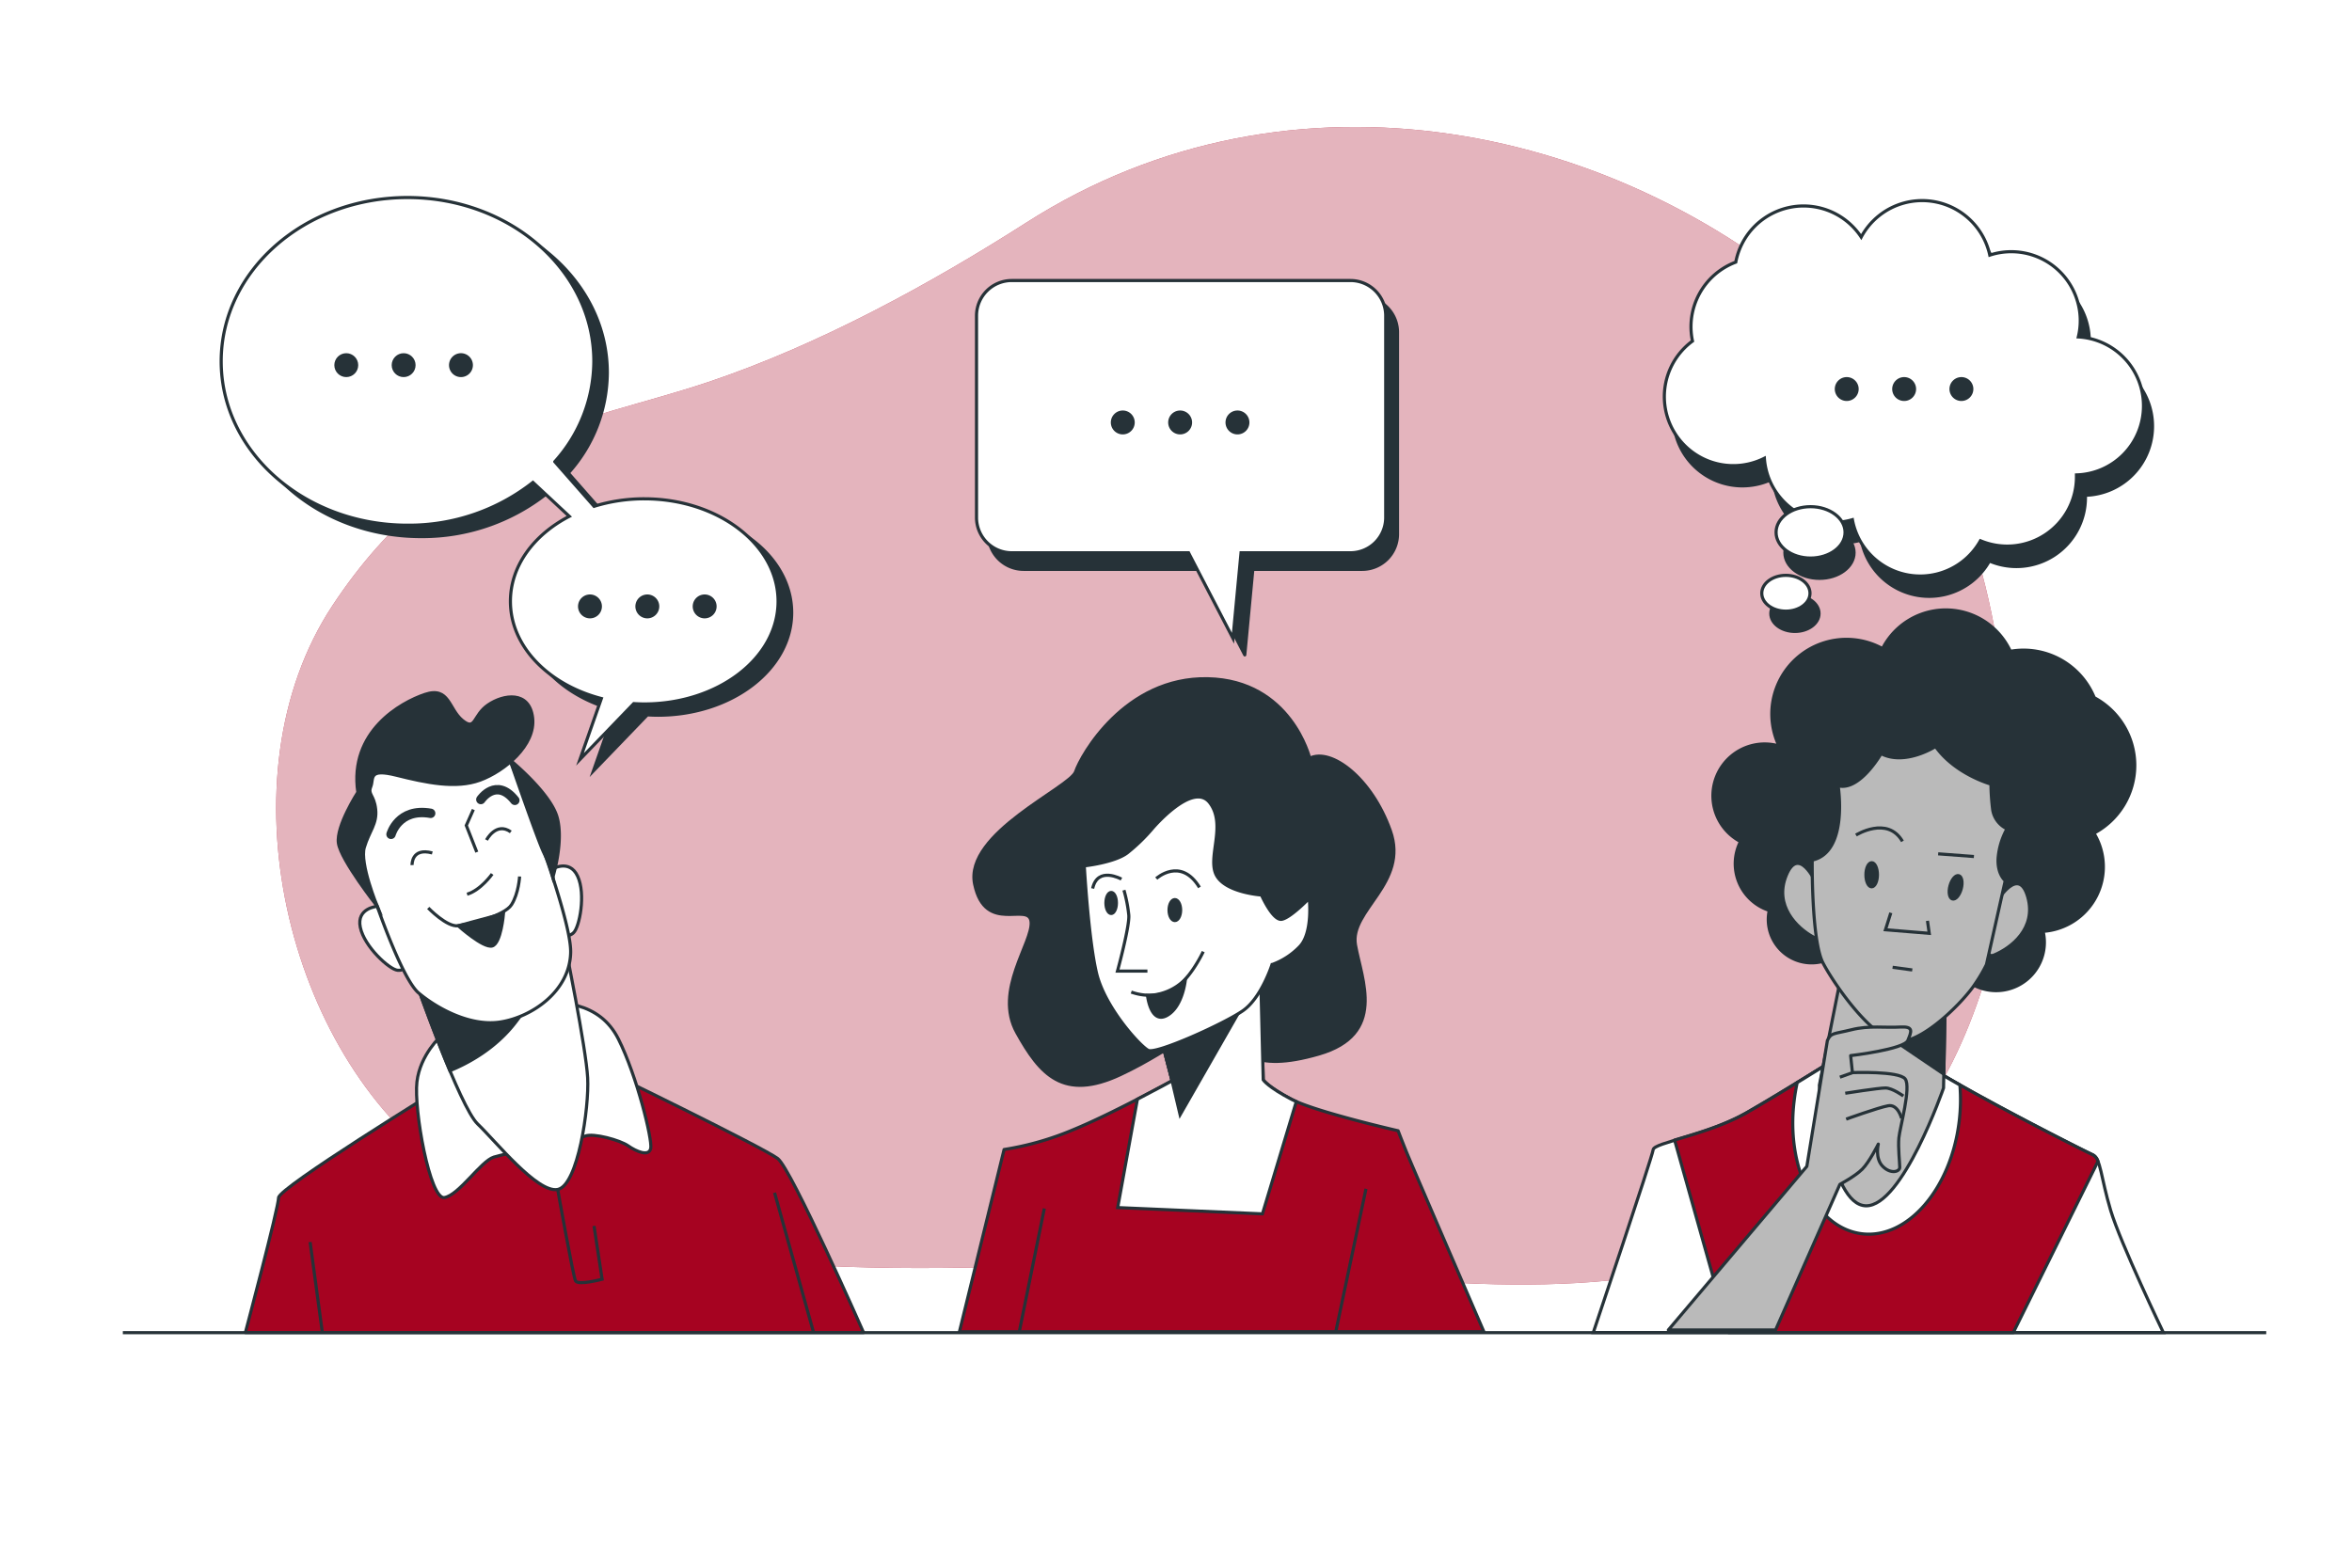 <?xml version="1.0"?>
<svg xmlns="http://www.w3.org/2000/svg" version="1.1" width="885" height="590" viewBox="0 0 65535 43690"><svg xmlns:xlink="http://www.w3.org/1999/xlink" xmlns:svgjs="http://svgjs.com/svgjs" class="animated" id="freepik_stories-speech-bubbles" viewBox="0 0 750 500" version="1.1" width="65535" height="43690"><style>svg#freepik_stories-speech-bubbles:not(.animated) .animable {opacity: 0;}svg#freepik_stories-speech-bubbles.animated #freepik--speech-bubble-3--inject-323 {animation: 6s Infinite  linear floating;animation-delay: -1s;}svg#freepik_stories-speech-bubbles.animated #freepik--speech-bubble-2--inject-323 {animation: 6s Infinite  linear floating;animation-delay: -0.5s;}svg#freepik_stories-speech-bubbles.animated #freepik--speech-bubble-1--inject-323 {animation: 6s Infinite  linear floating;animation-delay: 1s;}            @keyframes floating {                0% {                    opacity: 1;                    transform: translateY(0px);                }                50% {                    transform: translateY(-10px);                }                100% {                    opacity: 1;                    transform: translateY(0px);                }            }        </style><g id="freepik--background-simple--inject-323" class="animable" style="transform-origin: 364.25px 225.096px;"><path d="M636.47,299.64s25.2-127.32-51.37-197.84C517.51,39.55,411.94,16.84,327.26,71c-30.17,19.3-65.92,38.93-101.37,50.83-39.75,13.35-83.76,16.62-119.86,71.28S91.48,336.07,141.68,372,282,406.5,360,402.32,598.5,456.9,636.47,299.64Z" style="fill: rgb(166, 3, 33); transform-origin: 364.25px 225.096px;" id="el779n6glkp83" class="animable"/><g id="elq1ywvvmev2"><path d="M636.47,299.64s25.2-127.32-51.37-197.84C517.51,39.55,411.94,16.84,327.26,71c-30.17,19.3-65.92,38.93-101.37,50.83-39.75,13.35-83.76,16.62-119.86,71.28S91.48,336.07,141.68,372,282,406.5,360,402.32,598.5,456.9,636.47,299.64Z" style="fill: rgb(255, 255, 255); opacity: 0.7; transform-origin: 364.25px 225.096px;" class="animable"/></g></g><g id="freepik--character-3--inject-323" class="animable" style="transform-origin: 598.955px 309.769px;"><path d="M587.84,336.14S569.32,347.82,556.79,355s-29.35,9.4-29.63,11.68S508.07,425,508.07,425H689.84s-13.67-28.5-16.81-39-3.13-16.52-5.7-17.66-36.47-18.24-52.42-28.21Z" style="fill: rgb(255, 255, 255); stroke: rgb(38, 50, 56); stroke-miterlimit: 10; transform-origin: 598.955px 380.57px;" id="ela02yi3k8ox6" class="animable"/><path d="M534,363.62,551.26,425H642l27-54.62a3.53,3.53,0,0,0-1.67-2.08c-2.56-1.14-36.47-18.24-52.42-28.21l-27.07-4S569.32,347.82,556.79,355C549.22,359.25,540.1,361.78,534,363.62Z" style="fill: rgb(166, 3, 33); stroke: rgb(38, 50, 56); stroke-linecap: round; stroke-linejoin: round; transform-origin: 601.5px 380.545px;" id="elf2eaycnl8tq" class="animable"/><path d="M587.84,336.14s-6.69,4.22-14.75,9.14a59.84,59.84,0,0,0-1,6c-2.58,21.58,7.12,40.48,21.66,42.22s28.42-14.34,31-35.92a57.25,57.25,0,0,0,.22-11.52c-3.72-2.12-7.16-4.13-10-5.92Z" style="fill: rgb(255, 255, 255); stroke: rgb(38, 50, 56); stroke-miterlimit: 10; transform-origin: 598.418px 364.884px;" id="elt2e84ewshy" class="animable"/><path d="M587,311.64l-6.84,34.47s3.13,38.18,14.82,38.47S619.75,347,619.75,347l.57-30.2Z" style="fill: rgb(186, 186, 186); stroke: rgb(38, 50, 56); stroke-linecap: round; stroke-linejoin: round; transform-origin: 600.24px 348.111px;" id="elh7obklt57wj" class="animable"/><polygon points="620.31 317.23 612.88 319.85 596.95 327.09 619.84 342.59 620.31 317.23" style="fill: rgb(38, 50, 56); stroke: rgb(38, 50, 56); stroke-miterlimit: 10; transform-origin: 608.63px 329.91px;" id="el374wmhtuk4y" class="animable"/><path d="M680.73,244.11a24.5,24.5,0,0,0-12.92-21.59,24.33,24.33,0,0,0-26.76-14.79,22.65,22.65,0,0,0-40.75-.85,23.8,23.8,0,0,0-33,31.05,16.52,16.52,0,0,0-12.29,30.48,15.65,15.65,0,0,0,9.17,21.95,13.82,13.82,0,1,0,27.33,2.9,13.75,13.75,0,0,0-3.77-9.46l3.2-27.72,34.76,2.85-4.08,37.78a15.39,15.39,0,1,0,29.88.33,20.62,20.62,0,0,0,16.2-31.3A24.51,24.51,0,0,0,680.73,244.11Z" style="fill: rgb(38, 50, 56); stroke: rgb(38, 50, 56); stroke-miterlimit: 10; transform-origin: 613.471px 255.246px;" id="el5qwfaac00dk" class="animable"/><path d="M579,281.44s-5.41-12-9.4-2.28S573,296,578.16,298.82,579,281.44,579,281.44Z" style="fill: rgb(186, 186, 186); stroke: rgb(38, 50, 56); stroke-linecap: round; stroke-linejoin: round; transform-origin: 574.578px 287.226px;" id="elp19fictq99f" class="animable"/><path d="M637,287.24s6.73-11.27,9.6-1.2-5.31,16.32-10.73,18.56S637,287.24,637,287.24Z" style="fill: rgb(186, 186, 186); stroke: rgb(38, 50, 56); stroke-linecap: round; stroke-linejoin: round; transform-origin: 640.458px 293.317px;" id="eltqq0rh5k3y" class="animable"/><path d="M577.87,274.32s-.28,25.64,3.42,32.76S598.1,333,606.36,332.15s20.23-13.39,23.37-18.23a48.63,48.63,0,0,0,3.7-6.27l6-26.78s-2.56-2-2.28-7.12a23.08,23.08,0,0,1,2.85-9.41,8.12,8.12,0,0,1-4.56-6,70.64,70.64,0,0,1-.57-8.26s-11.39-3.14-17.66-12c0,0-9.69,6.27-17.38,2.28,0,0-6.84,12-13.68,10.26C586.13,250.67,589.55,271.75,577.87,274.32Z" style="fill: rgb(186, 186, 186); stroke: rgb(38, 50, 56); stroke-linecap: round; stroke-linejoin: round; transform-origin: 608.933px 285.129px;" id="elzl5gf1nrfxg" class="animable"/><path d="M591.83,266.34s10-6.27,14.82,2" style="fill: none; stroke: rgb(38, 50, 56); stroke-miterlimit: 10; transform-origin: 599.24px 266.202px;" id="elltm83n57gxh" class="animable"/><line x1="618.04" y1="272.32" x2="629.44" y2="273.18" style="fill: none; stroke: rgb(38, 50, 56); stroke-miterlimit: 10; transform-origin: 623.74px 272.75px;" id="el21ois7lnro2h" class="animable"/><path d="M598.67,279c0,2.12-.83,3.84-1.85,3.84S595,281.14,595,279s.82-3.85,1.85-3.85S598.67,276.89,598.67,279Z" style="fill: rgb(38, 50, 56); stroke: rgb(38, 50, 56); stroke-miterlimit: 10; transform-origin: 596.835px 278.995px;" id="elcbwumpyn0fs" class="animable"/><path d="M625.39,283.49c-.56,2.05-1.8,3.5-2.79,3.23s-1.34-2.14-.79-4.2,1.8-3.49,2.79-3.23S625.94,281.44,625.39,283.49Z" style="fill: rgb(38, 50, 56); stroke: rgb(38, 50, 56); stroke-miterlimit: 10; transform-origin: 623.6px 283.006px;" id="elpryzffyl14" class="animable"/><polyline points="602.94 291.13 601.23 296.54 615.19 297.68 614.63 293.69" style="fill: none; stroke: rgb(38, 50, 56); stroke-miterlimit: 10; transform-origin: 608.21px 294.405px;" id="ela8yluot9gpu" class="animable"/><line x1="603.51" y1="308.51" x2="609.78" y2="309.36" style="fill: none; stroke: rgb(38, 50, 56); stroke-miterlimit: 10; transform-origin: 606.645px 308.935px;" id="elh2auuidrwzc" class="animable"/><path d="M582.71,331.87,576.16,372,532,424.18h34.19l20.51-46.44s4.85-2.56,7.13-4.84,5.12-8,5.12-8-1.14,4.56,1.43,7.12,5.41,1.71,5.41.29-.57-6.27-.28-9.41,4-16.24,2-18.8-16.81-2-16.81-2l-.57-5.42s17.1-2,18.24-4.84,2-4.56-2.57-4.27-9.68-.57-15.38.85S583.85,329.3,582.71,331.87Z" style="fill: rgb(186, 186, 186); stroke: rgb(38, 50, 56); stroke-linecap: round; stroke-linejoin: round; transform-origin: 570.638px 375.859px;" id="elyljoluu0av" class="animable"/><path d="M588.41,348.68S599,347,601.23,347s5.7,2.56,5.7,2.56" style="fill: none; stroke: rgb(38, 50, 56); stroke-miterlimit: 10; transform-origin: 597.67px 348.28px;" id="el9uo26p5xlm" class="animable"/><path d="M588.7,356.94s10.25-3.7,13.39-4.27,4.27,4,4.27,4" style="fill: none; stroke: rgb(38, 50, 56); stroke-miterlimit: 10; transform-origin: 597.53px 354.78px;" id="elsys8d60jek" class="animable"/><line x1="590.69" y1="342.13" x2="586.7" y2="343.55" style="fill: none; stroke: rgb(38, 50, 56); stroke-miterlimit: 10; transform-origin: 588.695px 342.84px;" id="elgbvlbf5v6u" class="animable"/></g><g id="freepik--speech-bubble-3--inject-323" class="animable animator-active" style="transform-origin: 608.556px 132.684px;"><path d="M686.39,135.93a22,22,0,0,0-20.79-22,22,22,0,0,0-28.23-26.09,22.05,22.05,0,0,0-41-5.76,22,22,0,0,0-40,8,22.07,22.07,0,0,0-13.81,25.18,22,22,0,0,0,22.92,37.37,22,22,0,0,0,28.06,19.6,22,22,0,0,0,40.83,6.7A22,22,0,0,0,665,158.62c0-.22,0-.44,0-.66A22,22,0,0,0,686.39,135.93Z" style="fill: rgb(38, 50, 56); stroke: rgb(38, 50, 56); stroke-linecap: round; stroke-linejoin: round; transform-origin: 610.007px 130.312px;" id="elan8e672d4np" class="animable"/><ellipse cx="580.19" cy="176.27" rx="11.03" ry="8.19" style="fill: rgb(38, 50, 56); stroke: rgb(38, 50, 56); stroke-linecap: round; stroke-linejoin: round; transform-origin: 580.19px 176.27px;" id="el87zd90ofari" class="animable"/><path d="M580.05,195.68c0,3.16-3.45,5.71-7.69,5.71s-7.69-2.55-7.69-5.71,3.44-5.71,7.69-5.71S580.05,192.53,580.05,195.68Z" style="fill: rgb(38, 50, 56); stroke: rgb(38, 50, 56); stroke-linecap: round; stroke-linejoin: round; transform-origin: 572.36px 195.68px;" id="el1ca4v9jl4i" class="animable"/><path d="M683.51,129.46a22,22,0,0,0-20.78-22A22,22,0,0,0,634.5,81.37a22.06,22.06,0,0,0-41-5.76,22,22,0,0,0-40,8,22,22,0,0,0-13.8,25.17,22,22,0,0,0,22.92,37.38,22,22,0,0,0,22,20.46,21.72,21.72,0,0,0,6.07-.87,22,22,0,0,0,40.83,6.71,22.08,22.08,0,0,0,30.62-20.33c0-.23,0-.44,0-.66A22,22,0,0,0,683.51,129.46Z" style="fill: rgb(255, 255, 255); stroke: rgb(38, 50, 56); stroke-miterlimit: 10; transform-origin: 607.116px 123.85px;" id="eli2w0rhw5va" class="animable"/><path d="M588.35,169.79c0,4.53-4.94,8.2-11,8.2s-11-3.67-11-8.2,4.94-8.19,11-8.19S588.35,165.27,588.35,169.79Z" style="fill: rgb(255, 255, 255); stroke: rgb(38, 50, 56); stroke-miterlimit: 10; transform-origin: 577.35px 169.795px;" id="elgl4on0z4noq" class="animable"/><path d="M577.17,189.21c0,3.15-3.44,5.71-7.69,5.71s-7.69-2.56-7.69-5.71,3.45-5.71,7.69-5.71S577.17,186.06,577.17,189.21Z" style="fill: rgb(255, 255, 255); stroke: rgb(38, 50, 56); stroke-miterlimit: 10; transform-origin: 569.48px 189.21px;" id="el7b2qi11wg0s" class="animable"/><path d="M592.69,124.08a3.81,3.81,0,1,0-3.81,3.81A3.82,3.82,0,0,0,592.69,124.08Z" style="fill: rgb(38, 50, 56); transform-origin: 588.88px 124.08px;" id="el7k9h2cjyu4l" class="animable"/><path d="M611,124.08a3.81,3.81,0,1,0-3.81,3.81A3.81,3.81,0,0,0,611,124.08Z" style="fill: rgb(38, 50, 56); transform-origin: 607.19px 124.08px;" id="elp41dssho9x" class="animable"/><path d="M629.26,124.08a3.81,3.81,0,1,0-3.81,3.81A3.82,3.82,0,0,0,629.26,124.08Z" style="fill: rgb(38, 50, 56); transform-origin: 625.45px 124.08px;" id="elxz0wmfxas3o" class="animable"/></g><g id="freepik--character-2--inject-323" class="animable" style="transform-origin: 389.56px 320.755px;"><path d="M417.63,241.84s-6-24.79-32.48-25.36S344.69,241,343,246.11s-35.62,19.66-32.2,35.9,17.38,5.41,18,12-12,21.93-4.56,35.32,14.82,21.94,33.05,13.4,26.22-18.24,32.2-13.11,9.4,12.82,31.06,6.55,13.67-23.65,11.68-34.76,17.09-19.66,11.11-36.47S424.46,238.42,417.63,241.84Z" style="fill: rgb(38, 50, 56); stroke: rgb(38, 50, 56); stroke-miterlimit: 10; transform-origin: 377.532px 281.312px;" id="eluc1tlifk7ik" class="animable"/><path d="M370.05,330.44l3.7,14.25s-19.09,10.54-31.63,15.67a94.14,94.14,0,0,1-21.94,6.27l-14.24,58.12H473.18s-23.07-53.28-24.78-57.55-2.57-6.55-2.57-6.55-26.21-6-33.9-10-9.12-6.26-9.12-6.26L402,310.5Z" style="fill: rgb(166, 3, 33); stroke: rgb(38, 50, 56); stroke-linecap: round; stroke-linejoin: round; transform-origin: 389.56px 367.625px;" id="elwwla42b7qi" class="animable"/><path d="M413.36,351.35c-.53-.23-1-.46-1.43-.68-7.69-4-9.12-6.26-9.12-6.26L402,310.5l-31.91,19.94,3.7,14.25s-4.77,2.63-11.1,5.9l-6.28,34.56,46.16,2Z" style="fill: rgb(255, 255, 255); stroke: rgb(38, 50, 56); stroke-miterlimit: 10; transform-origin: 384.885px 348.825px;" id="eldfveke2d9n7" class="animable"/><polygon points="396.54 320.19 400.52 311.39 370.05 330.44 373.75 344.69 376.31 355.52 396.54 320.19" style="fill: rgb(38, 50, 56); stroke: rgb(38, 50, 56); stroke-miterlimit: 10; transform-origin: 385.285px 333.455px;" id="eltv89rqjhtb7" class="animable"/><line x1="325.03" y1="424.75" x2="333.01" y2="385.43" style="fill: none; stroke: rgb(38, 50, 56); stroke-miterlimit: 10; transform-origin: 329.02px 405.09px;" id="el4bdznhq3xqy" class="animable"/><line x1="425.89" y1="425.04" x2="435.58" y2="379.16" style="fill: none; stroke: rgb(38, 50, 56); stroke-miterlimit: 10; transform-origin: 430.735px 402.1px;" id="el289gvk6xpql" class="animable"/><path d="M367.43,264.3a56.93,56.93,0,0,1-8,7.74c-4.13,3.09-13.68,4.12-13.68,4.12s1.29,23,3.87,34.06S363.56,333.7,366.14,335s24.26-8.51,30.19-12.64,9.29-14.71,9.29-14.71a23,23,0,0,0,8.77-5.67c4.39-4.39,3.1-15.48,3.1-15.48s-5.94,6.19-8.77,6.7-6.46-7.74-6.46-7.74-11.61-.77-14.44-6.45,3.35-16-2.07-23S367.43,264.3,367.43,264.3Z" style="fill: rgb(255, 255, 255); stroke: rgb(38, 50, 56); stroke-miterlimit: 10; transform-origin: 381.708px 294.647px;" id="eljifpw5ljmnl" class="animable"/><path d="M358.4,283.91a45.58,45.58,0,0,1,1.55,8c.26,3.62-3.61,17.81-3.61,17.81h9.55" style="fill: none; stroke: rgb(38, 50, 56); stroke-miterlimit: 10; transform-origin: 361.115px 296.815px;" id="el6t73jx9y91l" class="animable"/><path d="M360.73,316.41a17.63,17.63,0,0,0,11.86,0c6.2-2.32,11.1-12.9,11.1-12.9" style="fill: none; stroke: rgb(38, 50, 56); stroke-miterlimit: 10; transform-origin: 372.21px 310.474px;" id="eleq6iy0xr0w9" class="animable"/><path d="M365.91,317.48s1,9.25,6.17,6.42S378,312.29,378,312.29A17.24,17.24,0,0,1,365.91,317.48Z" style="fill: rgb(38, 50, 56); stroke: rgb(38, 50, 56); stroke-miterlimit: 10; transform-origin: 371.955px 318.364px;" id="eld09e2np9uw" class="animable"/><ellipse cx="374.63" cy="290.26" rx="1.85" ry="3.35" style="fill: rgb(38, 50, 56); stroke: rgb(38, 50, 56); stroke-miterlimit: 10; transform-origin: 374.63px 290.26px;" id="elbnd3oc0dxsk" class="animable"/><path d="M356,288c0,1.85-.75,3.35-1.67,3.35s-1.68-1.5-1.68-3.35.75-3.36,1.68-3.36S356,286.11,356,288Z" style="fill: rgb(38, 50, 56); stroke: rgb(38, 50, 56); stroke-miterlimit: 10; transform-origin: 354.325px 287.995px;" id="el0iaurfrhqu7" class="animable"/><path d="M368.71,280.2s7.77-7.06,13.77,2.83" style="fill: none; stroke: rgb(38, 50, 56); stroke-miterlimit: 10; transform-origin: 375.595px 280.394px;" id="els9rw11rzy1h" class="animable"/><path d="M357.6,280.38s-7.59-4.24-9.18,3" style="fill: none; stroke: rgb(38, 50, 56); stroke-miterlimit: 10; transform-origin: 353.01px 281.263px;" id="elbep21pt9a6k" class="animable"/></g><g id="freepik--speech-bubble-2--inject-323" class="animable" style="transform-origin: 378.51px 149.17px;"><path d="M434.39,94.74h-108A11.24,11.24,0,0,0,315.17,106v64.35a11.24,11.24,0,0,0,11.24,11.24h56.36l14.16,27.28,2.57-27.28h34.89a11.24,11.24,0,0,0,11.24-11.24V106A11.24,11.24,0,0,0,434.39,94.74Z" style="fill: rgb(38, 50, 56); stroke: rgb(38, 50, 56); stroke-linecap: round; stroke-linejoin: round; transform-origin: 380.4px 151.805px;" id="elr2qva7n0j0s" class="animable"/><path d="M430.63,89.47h-108a11.24,11.24,0,0,0-11.24,11.24v64.35a11.24,11.24,0,0,0,11.24,11.24H379l14.17,27.28,2.57-27.28h34.89a11.24,11.24,0,0,0,11.24-11.24V100.71A11.24,11.24,0,0,0,430.63,89.47Z" style="fill: rgb(255, 255, 255); stroke: rgb(38, 50, 56); stroke-miterlimit: 10; transform-origin: 376.63px 146.525px;" id="elnu0emgi5ugh" class="animable"/><path d="M361.84,134.75a3.81,3.81,0,1,0-3.81,3.8A3.81,3.81,0,0,0,361.84,134.75Z" style="fill: rgb(38, 50, 56); transform-origin: 358.03px 134.74px;" id="elp4yo6j8pia" class="animable"/><path d="M380.13,134.75a3.81,3.81,0,1,0-3.81,3.8A3.81,3.81,0,0,0,380.13,134.75Z" style="fill: rgb(38, 50, 56); transform-origin: 376.32px 134.74px;" id="ely1fmu1qu5f" class="animable"/><path d="M398.41,134.75a3.81,3.81,0,1,0-3.81,3.8A3.81,3.81,0,0,0,398.41,134.75Z" style="fill: rgb(38, 50, 56); transform-origin: 394.6px 134.74px;" id="elny202oenqdb" class="animable"/></g><g id="freepik--character-1--inject-323" class="animable" style="transform-origin: 176.81px 322.963px;"><path d="M140.43,347.12S88.83,378.85,88.83,382,78.25,425,78.25,425H275.37s-23-52.12-27.35-55.48-56.51-28.89-60.89-30.7S140.43,347.12,140.43,347.12Z" style="fill: rgb(166, 3, 33); stroke: rgb(38, 50, 56); stroke-linecap: round; stroke-linejoin: round; transform-origin: 176.81px 381.802px;" id="elryzwoi7nwoi" class="animable"/><line x1="102.76" y1="424.78" x2="98.89" y2="396.14" style="fill: none; stroke: rgb(38, 50, 56); stroke-miterlimit: 10; transform-origin: 100.825px 410.46px;" id="ellc8dxzm8008" class="animable"/><line x1="259.37" y1="424.78" x2="246.99" y2="380.4" style="fill: none; stroke: rgb(38, 50, 56); stroke-miterlimit: 10; transform-origin: 253.18px 402.59px;" id="el8gd96sz0srj" class="animable"/><path d="M177.84,379.37s4.9,27.61,5.68,29.15S192,408,192,408l-2.58-17" style="fill: none; stroke: rgb(38, 50, 56); stroke-miterlimit: 10; transform-origin: 184.92px 394.231px;" id="elgir3jh7wq7h" class="animable"/><path d="M140.69,330.35s-6.71,5.93-7.74,14.7,4.13,37.67,8.77,36.9,11.61-11.61,15.74-12.9,26.57-5.68,29.15-6.71,11.1,1.29,13.68,3.1,6.7,3.61,7.22.77-4.39-23-10.32-34.83-18.58-12.64-29.41-11.09S140.69,330.35,140.69,330.35Z" style="fill: rgb(255, 255, 255); stroke: rgb(38, 50, 56); stroke-miterlimit: 10; transform-origin: 170.183px 350.833px;" id="el2g8jnbmxncb" class="animable"/><path d="M132.69,313.32s13.93,39.73,19.61,45.15,19.09,22.19,25.54,20.9,10.06-26.06,9.55-35.61-7.23-42.57-7.23-42.57-1.8,5.94-14.7,12.39S132.69,313.32,132.69,313.32Z" style="fill: rgb(255, 255, 255); stroke: rgb(38, 50, 56); stroke-miterlimit: 10; transform-origin: 160.064px 340.315px;" id="el01wo2eerie2a" class="animable"/><path d="M164.68,325.7a152.59,152.59,0,0,0,13.58-21.44c-1.92,2.33-5.66,5.74-12.8,9.32-12.9,6.45-32.77-.26-32.77-.26s5.35,15.26,10.77,28.16C148.83,339.3,158.09,334.54,164.68,325.7Z" style="fill: rgb(38, 50, 56); stroke: rgb(38, 50, 56); stroke-miterlimit: 10; transform-origin: 155.475px 322.87px;" id="elqvmqcm5y61p" class="animable"/><path d="M120.3,289.07s-6.7.51-5.41,6.7,9.28,13.42,11.86,13.68,2.58-1.81,2.58-1.81Z" style="fill: rgb(255, 255, 255); stroke: rgb(38, 50, 56); stroke-miterlimit: 10; transform-origin: 122.028px 299.271px;" id="el7pub6c0uow3" class="animable"/><path d="M175.83,277.32s5.69-3.6,8.36,2.13.59,16.31-1.32,18.06-3.15.1-3.15.1Z" style="fill: rgb(255, 255, 255); stroke: rgb(38, 50, 56); stroke-miterlimit: 10; transform-origin: 180.645px 287.259px;" id="elayax0zsnrt7" class="animable"/><path d="M116.43,256.56s-5.93,13.93-4.38,17.8,8.25,14.71,8.25,14.71,8,23.22,13.16,27.6,16,10.84,26.06,9.29,22.19-9.8,22.45-22.19-19.35-61.4-19.35-61.4a19.75,19.75,0,0,0-11.87-2.32c-7,.77-23.74-1-28.64,2.58S115.92,250.88,116.43,256.56Z" style="fill: rgb(255, 255, 255); stroke: rgb(38, 50, 56); stroke-miterlimit: 10; transform-origin: 146.882px 283.054px;" id="elngdt8drw66" class="animable"/><path d="M114.11,252.69s-7,10.83-6.19,16.25,12.38,20.13,12.38,20.13-5.67-13.68-4.12-18.84,4.12-7.48,3.61-12.12-2.58-4.65-1.55-7.23-1-5.93,8.26-3.61,18.83,4.39,26.57,1.55,17.8-11.1,16.77-19.87-9.29-7.48-14.19-4.13-3.87,8.52-8.25,4.91-4.13-10.84-11.87-8.26S111.27,233.34,114.11,252.69Z" style="fill: rgb(38, 50, 56); stroke: rgb(38, 50, 56); stroke-miterlimit: 10; transform-origin: 138.884px 254.998px;" id="el5j7ky96c03x" class="animable"/><path d="M162.62,242.37s9,26.06,10.83,29.67a43.21,43.21,0,0,1,2.84,7.74s3.61-11.61,1.29-19.35S162.62,242.37,162.62,242.37Z" style="fill: rgb(38, 50, 56); stroke: rgb(38, 50, 56); stroke-miterlimit: 10; transform-origin: 170.489px 261.075px;" id="elwnhtqje7v2d" class="animable"/><polyline points="150.94 258.21 148.69 263.27 152.04 271.78" style="fill: none; stroke: rgb(38, 50, 56); stroke-miterlimit: 10; transform-origin: 150.365px 264.995px;" id="eljg32dzctc08" class="animable"/><path d="M156.94,278.75s-3.61,5.16-8,6.45" style="fill: none; stroke: rgb(38, 50, 56); stroke-miterlimit: 10; transform-origin: 152.94px 281.975px;" id="eldd0uknrbxro" class="animable"/><path d="M136.56,289.58s5.93,6.19,9.55,5.68,14.7-3.1,17-6.71,2.58-9,2.58-9" style="fill: none; stroke: rgb(38, 50, 56); stroke-miterlimit: 10; transform-origin: 151.125px 287.42px;" id="eluoymd5w56yp" class="animable"/><path d="M146.11,295.26s8,7.22,10.83,6.45,3.61-10.32,3.61-10.32Z" style="fill: rgb(38, 50, 56); stroke: rgb(38, 50, 56); stroke-miterlimit: 10; transform-origin: 153.33px 296.579px;" id="elzdqgycm0r3" class="animable"/><path d="M131.4,275.91s-.26-5.68,6.45-3.87" style="fill: none; stroke: rgb(38, 50, 56); stroke-miterlimit: 10; transform-origin: 134.624px 273.797px;" id="elt06tpikal9" class="animable"/><path d="M155.14,267.91s3.09-5.93,7.74-2.58" style="fill: none; stroke: rgb(38, 50, 56); stroke-miterlimit: 10; transform-origin: 159.01px 266.107px;" id="el0iokjugo3vp7" class="animable"/><path d="M124.69,266.1s2.32-8.51,12.64-6.7" style="fill: none; stroke: rgb(38, 50, 56); stroke-linecap: round; stroke-miterlimit: 10; stroke-width: 3px; transform-origin: 131.01px 262.624px;" id="elurqf82rfmyj" class="animable"/><path d="M153.33,255s4.9-7.22,10.84.26" style="fill: none; stroke: rgb(38, 50, 56); stroke-linecap: round; stroke-miterlimit: 10; stroke-width: 3px; transform-origin: 158.75px 253.563px;" id="el7m2xmb52yyg" class="animable"/></g><g id="freepik--speech-bubble-1--inject-323" class="animable" style="transform-origin: 161.49px 154.41px;"><path d="M209.78,162.71a53.83,53.83,0,0,0-16.05,2.4l-12.51-14.24a48.18,48.18,0,0,0,12.44-32c0-28.85-26.6-52.25-59.41-52.25S74.83,90,74.83,118.88s26.6,52.26,59.42,52.26a64,64,0,0,0,40-13.65l11.59,10.82c-11.33,5.88-18.78,15.83-18.78,27.11,0,14.39,12.14,26.61,29,31l-6.8,19.4L206.42,228c1.11.06,2.22.11,3.36.11,23.56,0,42.67-14.65,42.67-32.71S233.34,162.71,209.78,162.71Z" style="fill: rgb(38, 50, 56); stroke: rgb(38, 50, 56); stroke-miterlimit: 10; transform-origin: 163.64px 156.22px;" id="elw8b39gt0lpm" class="animable"/><path d="M205.43,159.09a53.76,53.76,0,0,0-16,2.4l-12.52-14.24a48.14,48.14,0,0,0,12.45-32c0-28.85-26.6-52.25-59.42-52.25s-59.41,23.4-59.41,52.25,26.6,52.26,59.41,52.26a63.94,63.94,0,0,0,40-13.65l11.6,10.82c-11.33,5.88-18.78,15.83-18.78,27.11,0,14.39,12.14,26.61,29,31l-6.81,19.4,17.14-17.78c1.1.06,2.22.11,3.35.11,23.57,0,42.67-14.65,42.67-32.71S229,159.09,205.43,159.09Z" style="fill: rgb(255, 255, 255); stroke: rgb(38, 50, 56); stroke-miterlimit: 10; transform-origin: 159.32px 152.595px;" id="elqbj3pp6nn7" class="animable"/><circle cx="110.42" cy="116.46" r="3.81" style="fill: rgb(38, 50, 56); transform-origin: 110.42px 116.46px;" id="el7g7q51zpius" class="animable"/><circle cx="128.71" cy="116.46" r="3.81" style="fill: rgb(38, 50, 56); transform-origin: 128.71px 116.46px;" id="elg0iz4hiak7n" class="animable"/><path d="M150.8,116.46a3.81,3.81,0,1,0-3.81,3.81A3.81,3.81,0,0,0,150.8,116.46Z" style="fill: rgb(38, 50, 56); transform-origin: 146.99px 116.46px;" id="el5mdxifl5vfu" class="animable"/><path d="M191.94,193.41a3.81,3.81,0,1,0-3.81,3.81A3.81,3.81,0,0,0,191.94,193.41Z" style="fill: rgb(38, 50, 56); transform-origin: 188.13px 193.41px;" id="elrtcf0co1xyt" class="animable"/><path d="M210.23,193.41a3.81,3.81,0,1,0-3.81,3.81A3.82,3.82,0,0,0,210.23,193.41Z" style="fill: rgb(38, 50, 56); transform-origin: 206.42px 193.41px;" id="elcl1drjzgqcf" class="animable"/><path d="M228.51,193.41a3.81,3.81,0,1,0-3.81,3.81A3.81,3.81,0,0,0,228.51,193.41Z" style="fill: rgb(38, 50, 56); transform-origin: 224.7px 193.41px;" id="elgavk8otqb6n" class="animable"/></g><g id="freepik--Table--inject-323" class="animable" style="transform-origin: 380.91px 425.04px;"><line x1="39.17" y1="425.04" x2="722.65" y2="425.04" style="fill: none; stroke: rgb(38, 50, 56); stroke-miterlimit: 10; transform-origin: 380.91px 425.04px;" id="elk80fvvgdy2i" class="animable"/></g><defs>     <filter id="active" height="200%">         <feMorphology in="SourceAlpha" result="DILATED" operator="dilate" radius="2"/>                <feFlood flood-color="#32DFEC" flood-opacity="1" result="PINK"/>        <feComposite in="PINK" in2="DILATED" operator="in" result="OUTLINE"/>        <feMerge>            <feMergeNode in="OUTLINE"/>            <feMergeNode in="SourceGraphic"/>        </feMerge>    </filter>    <filter id="hover" height="200%">        <feMorphology in="SourceAlpha" result="DILATED" operator="dilate" radius="2"/>                <feFlood flood-color="#ff0000" flood-opacity="0.5" result="PINK"/>        <feComposite in="PINK" in2="DILATED" operator="in" result="OUTLINE"/>        <feMerge>            <feMergeNode in="OUTLINE"/>            <feMergeNode in="SourceGraphic"/>        </feMerge>            <feColorMatrix type="matrix" values="0   0   0   0   0                0   1   0   0   0                0   0   0   0   0                0   0   0   1   0 "/>    </filter></defs></svg></svg>
